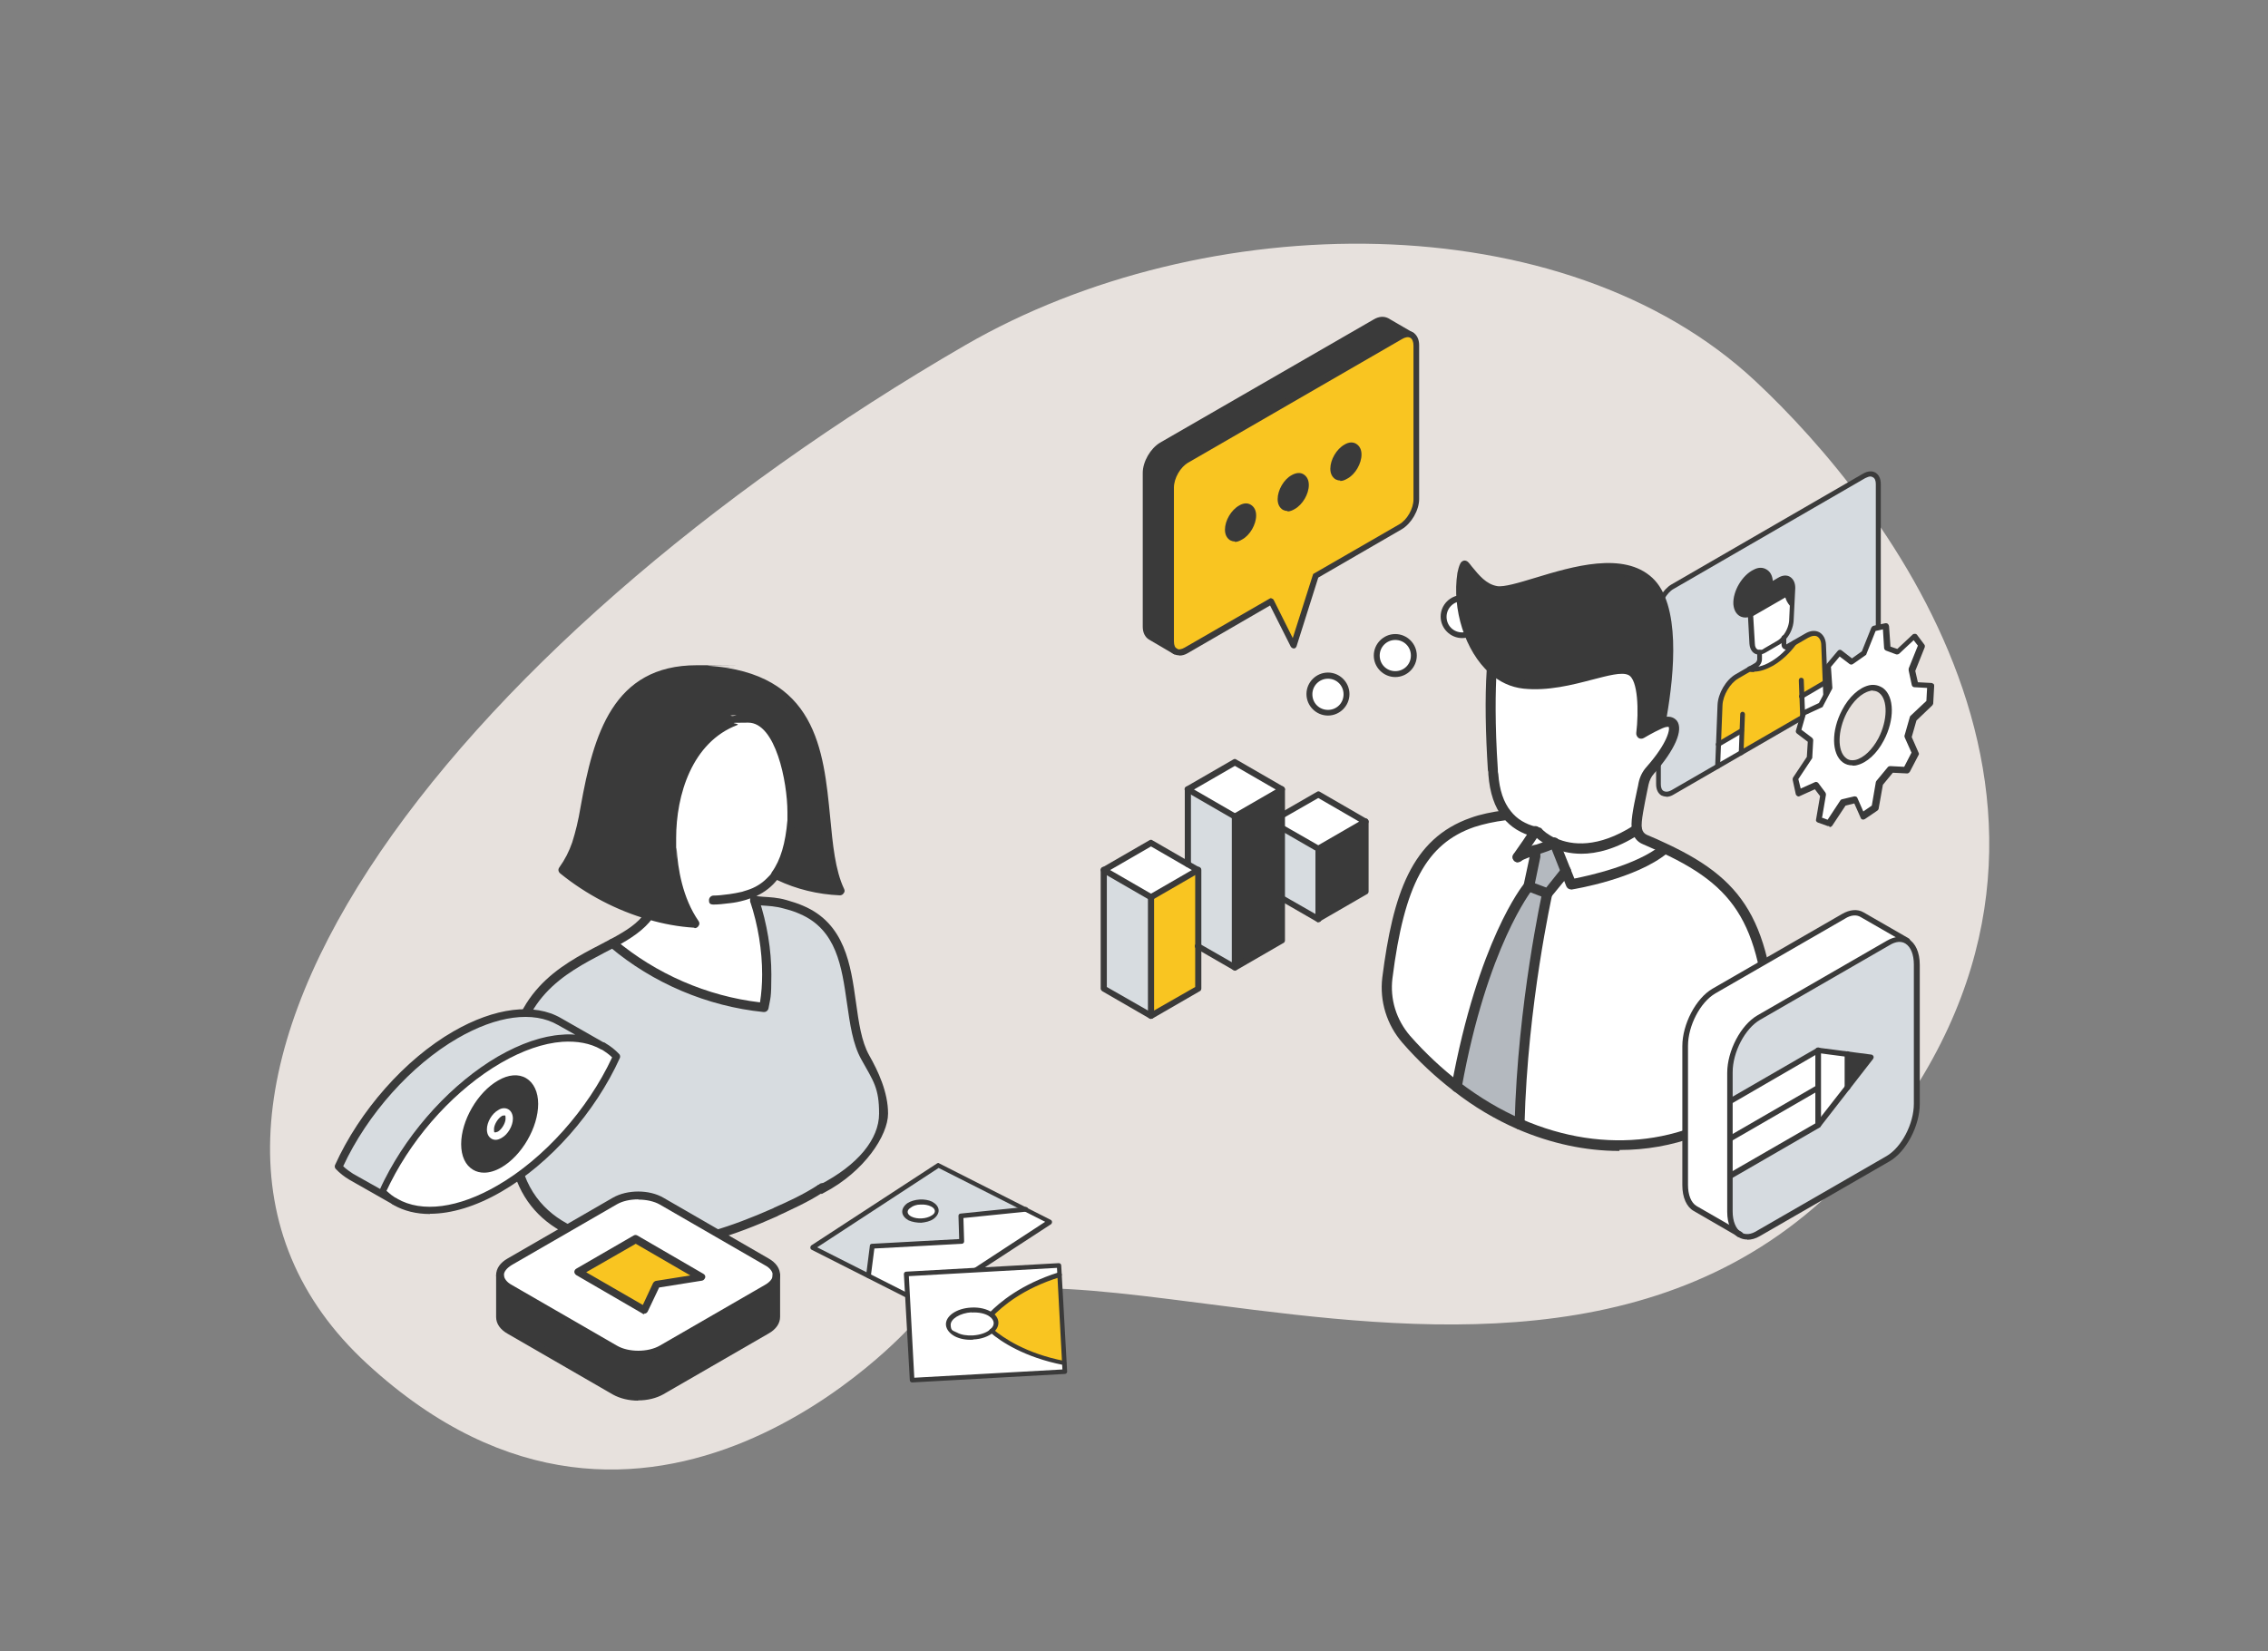 <?xml version="1.0" encoding="UTF-8"?>
<svg xmlns="http://www.w3.org/2000/svg" xmlns:xlink="http://www.w3.org/1999/xlink" version="1.1" viewBox="0 0 960 699">
  <rect x="0" y="0" width="960" height="699" fill="#808080" stroke="none"/>
  <defs>
    <style>
      .cls-1 {
        fill: none;
      }

      .cls-2 {
        fill: #d6dbe0;
      }

      .cls-3 {
        fill: #d7dce0;
      }

      .cls-4, .cls-5 {
        fill: #3b3b3b;
      }

      .cls-6 {
        fill: #e7e1dd;
      }

      .cls-7 {
        fill: #3a3a3a;
      }

      .cls-8 {
        fill: #fff;
      }

      .cls-9 {
        fill: #b4b9bf;
      }

      .cls-5 {
        display: none;
      }

      .cls-10 {
        clip-path: url(#clippath);
      }

      .cls-11 {
        fill: #f9c521;
      }
    </style>
    <clipPath id="clippath">
      <rect class="cls-1" x="591.4" y="177.9" width="254.3" height="219.7"/>
    </clipPath>
  </defs>
  <!-- Generator: Adobe Illustrator 28.6.0, SVG Export Plug-In . SVG Version: 1.2.0 Build 709)  -->
  <g>
    <g id="Ebene_1">
      <g id="Ebene_1-2" data-name="Ebene_1">
        <path class="cls-6" d="M743.1,161.4c55.1,51.5,162.4,187.3,48.7,325.2-70.3,85.2-174.1,78.6-260.8,67.9-65.9-8.1-121.9-18.7-145.5,6.9,0,0-111.3,125.1-230,16-118.8-109.1,35.9-305.5,253.1-431.3,101.1-58.5,253.1-60.8,334.5,15.3"/>
        <g>
          <path class="cls-8" d="M618.9,253.3c4.3,0,7.9,3.5,7.9,7.9s-3.5,7.9-7.9,7.9-7.9-3.5-7.9-7.9,3.5-7.9,7.9-7.9Z"/>
          <path class="cls-7" d="M618.9,270.1c-5,0-9.1-4.1-9.1-9.1s4.1-9.1,9.1-9.1,9.1,4.1,9.1,9.1-4.1,9.1-9.1,9.1ZM618.9,254.5c-3.6,0-6.6,2.9-6.6,6.6s2.9,6.6,6.6,6.6,6.6-2.9,6.6-6.6-2.9-6.6-6.6-6.6Z"/>
          <path class="cls-8" d="M590.6,269.6c4.3,0,7.9,3.5,7.9,7.9s-3.5,7.9-7.9,7.9-7.9-3.5-7.9-7.9,3.5-7.9,7.9-7.9Z"/>
          <path class="cls-7" d="M590.6,286.6c-5,0-9.1-4.1-9.1-9.1s4.1-9.1,9.1-9.1,9.1,4.1,9.1,9.1-4.1,9.1-9.1,9.1ZM590.6,270.9c-3.6,0-6.6,2.9-6.6,6.6s2.9,6.6,6.6,6.6,6.6-2.9,6.6-6.6-2.9-6.6-6.6-6.6Z"/>
          <path class="cls-8" d="M562.1,286c4.3,0,7.9,3.5,7.9,7.9s-3.5,7.9-7.9,7.9-7.9-3.5-7.9-7.9,3.5-7.9,7.9-7.9h0Z"/>
          <path class="cls-7" d="M562.1,302.9c-5,0-9.1-4.1-9.1-9.1s4.1-9.1,9.1-9.1,9.1,4.1,9.1,9.1-4.1,9.1-9.1,9.1ZM562.1,287.3c-3.6,0-6.6,2.9-6.6,6.6s2.9,6.6,6.6,6.6,6.6-2.9,6.6-6.6-2.9-6.6-6.6-6.6Z"/>
        </g>
        <g id="User_Bild">
          <polygon class="cls-8" points="772.7 289.1 772.8 297.8 763 303.6 762.6 294.8 772.7 289.1"/>
          <g class="cls-10">
            <g>
              <path class="cls-8" d="M741.7,272.5l-.7-12.4h0c.4-.2,1-.4,1.3-.7l14-8.1s.6,2.7,2.3,4.6l-.3,6.9c0,2.4-1.3,5-3,7-.8,1-1.6,1.6-2.6,2.2l-5.5,3.2c-1,.5-1.8.8-2.6.8-1.6,0-2.9-1.3-3-3.6"/>
              <path class="cls-11" d="M762.6,294.8l.3,8.9-26,15,.3-9.2-9.9,5.8.6-16.8c.2-4.5,3.4-9.9,7.2-12.1l5.4-3.1c2.5.7,5.9,0,9.5-2.1s7-5.4,9.5-8.9l5.4-3.1c3.8-2.2,7-.5,7.2,3.8l.6,16.2-9.9,5.8v-.2h-.2Z"/>
              <path class="cls-8" d="M756.8,273.8l2.7-1.6c-2.5,3.5-5.9,6.7-9.5,8.9s-7,2.8-9.5,2.1l2.7-1.6c.9-.4,1.4-1.6,1.4-2.5v-3c.8,0,1.6-.3,2.6-.8l5.5-3.2c1-.5,1.8-1.3,2.6-2.2v3c0,1,.7,1.3,1.4.9"/>
            </g>
          </g>
          <polygon class="cls-8" points="737.3 309.4 737 318.5 727 324.3 727.4 315.2 737.3 309.4"/>
          <path class="cls-2" d="M795,204.9v73.3c0,3.8-2.7,8.5-6,10.4l-16.2,9.2-1-24.9c-.2-4.3-3.4-6.1-7.2-3.8l-8.1,4.7c-.8.4-1.4,0-1.4-.9v-3c1.6-2,2.9-4.6,3-7l.7-13.9c0-3.7-2.6-5.2-5.8-3.4l-3.8,2.2v-1.7c-.3-3.8-3.1-5.4-6.5-3.8-4.6,2.1-8.5,8.6-8.1,13.7.3,3.8,2.9,5.4,6.1,4.1h0l.7,12.4c0,2.2,1.3,3.5,3,3.6v3c0,1-.7,2-1.4,2.5l-8.1,4.7c-3.8,2.2-7,7.6-7.2,12.1l-1,25.9-19.2,11.1c-3.3,1.9-6,.3-6-3.5v-73.3c0-3.8,2.7-8.5,6-10.4l81.1-46.9c3.3-1.9,6-.3,6,3.5"/>
          <path class="cls-4" d="M759,249l-.3,6.9c-1.7-1.9-2.3-4.6-2.3-4.6l-14,8.1c-.4.3-1,.5-1.3.7-3.3,1.2-6-.3-6.1-4.1-.3-5.1,3.5-11.6,8.1-13.7,3.5-1.5,6.2,0,6.5,3.8v1.7l3.8-2.2c3.2-1.8,5.8-.3,5.8,3.4"/>
          <path class="cls-4" d="M791.7,201.7c-.7,0-1.3.3-2.2.7l-81.1,46.9c-2.9,1.6-5.4,6.1-5.4,9.4v73.3c0,1.4.4,2.5,1.3,2.9s1.9.3,3.2-.4l81.1-46.9c2.9-1.6,5.4-6.1,5.4-9.4v-73.3c0-1.4-.4-2.5-1.3-2.9-.3-.2-.7-.3-1-.3M705.3,337.2c-.8,0-1.4-.2-2.1-.5-1.4-.9-2.2-2.5-2.2-4.8v-73.3c0-4.1,2.9-9.1,6.5-11.2l81.1-46.9c1.9-1.1,3.8-1.3,5.3-.4,1.4.9,2.2,2.5,2.2,4.8v73.3c0,4.1-2.9,9.1-6.5,11.2l-81.1,46.9c-1.1.7-2.2,1-3.2,1"/>
          <path class="cls-4" d="M745.3,242.7c-.6,0-1.3.2-2,.5-4.1,1.9-7.8,8-7.5,12.7,0,1.5.6,2.6,1.5,3.2.9.5,2,.6,3.3,0s.8-.3,1.2-.6l14-8.1c.3-.2.7-.2,1,0s.5.4.6.8c0,0,.2.6.5,1.4l.2-3.7c0-1.3-.4-2.3-1.2-2.8s-1.8-.3-3,.4l-3.8,2.2c-.3.2-.8.2-1.1,0-.3-.3-.5-.6-.5-1v-1.6c0-1.5-.7-2.6-1.6-3.1-.4-.3-1-.3-1.4-.3M742.1,260.8l.7,11.7c0,.8.3,2.6,1.9,2.6s1.3-.2,2-.6l5.5-3.2c.9-.5,1.6-1.2,2.3-2,1.6-1.8,2.6-4.3,2.8-6.4l.3-6.5c-1-1.2-1.6-2.4-1.9-3.5,0,0-13.4,7.7-13.7,7.9M744.7,277.1h-.2c-2.2,0-3.8-1.8-4-4.6l-.6-11.2c-1.4.3-2.8,0-3.8-.7-1.4-1-2.2-2.6-2.4-4.8-.3-5.6,3.8-12.4,8.7-14.7,1.9-1,3.8-1,5.4,0s2.4,2.6,2.6,4.8h0l2.2-1.3c1.8-1.1,3.7-1.3,5.1-.4,1.4.9,2.2,2.5,2.2,4.7l-.7,14c-.2,2.6-1.3,5.4-3.2,7.6-.9,1-1.8,1.8-2.9,2.4l-5.5,3.2c-1,.6-2,1-3,1"/>
          <path class="cls-4" d="M771.8,271.2l1.1,27.7c-.6,0-1-.4-1-1l-1-24.9c0-1.6-.7-2.9-1.6-3.5s-2.4-.4-4,.5l-8.1,4.7c-.7.4-1.4.4-2.1,0-.6-.3-1-1-1-1.8v-3c0-.6.5-1,1-1s1,.5,1,1v2.9l8-4.6c2.2-1.3,4.3-1.5,6.1-.5,1.6,1,2.6,2.8,2.7,5.2l1,24.9c0,.6-.4,1.1-1,1.1h0"/>
          <path class="cls-4" d="M727,325.4h0c-.6,0-1-.5-1-1.1l1-25.9c.2-4.8,3.5-10.6,7.7-13l8.1-4.7c.5-.3,1-1,1-1.6v-3c0-.6.5-1,1-1s1,.5,1,1v3c0,1.3-.9,2.8-1.9,3.4l-8.1,4.7c-3.5,2-6.5,7.1-6.7,11.3l-1,25.9c0,.6-.5,1-1,1"/>
          <path class="cls-4" d="M742.5,284.5c-.9,0-1.6,0-2.2-.3-.6-.2-1-.8-.8-1.3.2-.6.8-1,1.3-.8,2.3.6,5.4,0,8.7-2,3.5-2,6.7-5,9.2-8.6.3-.5,1-.6,1.4-.3.5.3.6,1,.3,1.4-2.7,3.8-6.2,7-9.9,9.2-2.9,1.6-5.6,2.5-8,2.5"/>
          <path class="cls-4" d="M737,319.7h0c-.6,0-1-.5-1-1.1l.6-16.3c0-.6.5-1,1-1s0,0,0,0c.6,0,1,.5,1,1.1l-.6,16.3c0,.6-.5,1-1,1"/>
          <path class="cls-4" d="M763,304.6c-.6,0-1-.4-1-1l-.6-15.6c0-.6.4-1.1,1-1.1s1.1.4,1.1,1l.6,15.6c0,.6-.4,1.1-1,1.1h0"/>
          <path class="cls-4" d="M727.4,316.1c-.3,0-.7-.2-1-.5-.3-.5,0-1.2.4-1.4l9.9-5.8c.5-.3,1.2,0,1.4.4s0,1.2-.4,1.4l-9.9,5.8c-.2,0-.3.2-.5.2"/>
          <path class="cls-4" d="M762.6,295.8c-.3,0-.7-.2-1-.5-.3-.5,0-1.2.4-1.4l9.9-5.8c.5-.3,1.2,0,1.4.4s0,1.2-.4,1.4l-9.9,5.8c-.2,0-.3.2-.5.2"/>
          <path class="cls-5" d="M718.2,256.6v11.9c0,2.9-1.7,6.2-3.8,7.4l-57.2,33c-1,.6-1.8.6-2.5.2l-7.8-4.5c-.9-.5-1.3-1.6-1.3-3.1v-11.8l7.8,4.5c.4-.3.8-.5,1.2-.8,4.8-2.8,9-2.3,11.5.6l40.8-23.6c2.4-5.8,6.7-11.2,11.5-13.9"/>
        </g>
        <g id="_3d_Mann">
          <path class="cls-8" d="M642.4,363c.3-.3,3.8-5.4,7.3-10.9-4.5-1.1-8.7-3.4-11.9-7.3l-.9.5c-5.1.6-9.7,1.6-13.9,3.1-22.8,8-31.4,28.9-36,65.8-1.2,9.3,1.6,18.8,8,25.9,6.7,7.7,13.9,14.3,21.4,20.1,11.2-61.3,30.4-84.9,30.4-84.9l2.8-12.8v-2.4c-3,1-6,1.9-7.2,3h0Z"/>
          <path class="cls-7" d="M619.3,242.6c-2.2,14.1,2.7,31.5,12.8,40.5,3.8,3.4,8.1,5.5,13.2,6.1,18.8,2,37.6-9,45-5.7s4.6,26.9,4.6,26.9c0,0,3.8-2.3,8-4.2,3.1-15.9,7.6-48.8-4.8-60.2-16.6-15.3-54.5,6-64.5,4.1-6.1-1.1-9.5-6.2-13.4-10.8-.5,1.1-.9,2.2-1,3.4h0Z"/>
          <path class="cls-9" d="M616.6,460.1c8.6,6.6,17.5,11.8,26.7,15.9,1.3-51.9,11.7-97.7,11.7-97.7l-8-3.1s-19.2,23.6-30.4,84.9h0Z"/>
          <path class="cls-8" d="M632,283c-.5,9.1-.8,23.2.5,42.2,0,.7,0,1.3.2,2,.6,7.6,2.7,13.1,5.7,16.8,3.2,4,7.4,6.3,11.9,7.3.4,0,1,.3,1.4.3,0,.2,2.2,2.5,6.5,4.3h.3c6.8,3,18.8,4.7,34.7-5.5-1-3,1.3-12.8,2.7-19.4.4-2.1,1.4-4,2.9-5.6,13-14.4,12.4-23.6,4.1-19.8-4.1,1.9-8,4.2-8,4.2,0,0,2.9-23.6-4.6-26.9-7.4-3.3-26.3,7.7-45,5.7-5-.5-9.4-2.8-13.2-6.1h0l-.2.4Z"/>
          <path class="cls-8" d="M649.8,352.1c-3.5,5.4-7.2,10.5-7.3,10.9,1.3-1.1,4.1-2,7.2-3,3.2-1,6.5-2,8.1-3.2-4.2-1.9-6.4-4.1-6.5-4.3-.5,0-1-.2-1.4-.3h0Z"/>
          <path class="cls-9" d="M649.7,362.4l-2.8,12.8,8,3.1,7.8-9.5-4.8-11.8h-.3c-1.6,1.2-4.9,2.2-8.1,3.2v2.4h.2Z"/>
          <path class="cls-8" d="M655,378.4s-10.5,45.7-11.7,97.7c35.2,15.3,73.2,11.5,101.5-13.1,4-3.5,6.2-8.6,6.1-14-2.4-55.8-11.7-73.6-46.4-89.7h0c-13.1,10.8-39.3,15-39.3,15l-2.2-5.5-7.8,9.5h-.2Z"/>
          <path class="cls-8" d="M658.5,356.4l6.9,17.4s26.2-4.1,39.3-14.9h0c-2.6-1.3-5.4-2.5-8.2-3.7-2-.9-3-2.3-3.4-4.2-16,10.3-27.8,8.6-34.7,5.5h0Z"/>
          <path class="cls-7" d="M685.3,487.2c-14.1,0-28.7-3.1-42.9-9.2-9.4-4.1-18.6-9.5-27.1-16.2-7.7-5.9-15-12.7-21.7-20.4-6.6-7.6-9.7-17.6-8.5-27.6,4.5-35.2,12.3-58.8,37.4-67.6,4.1-1.5,9-2.5,14.3-3.2,1.2-.2,2.2.7,2.4,1.8.2,1.2-.7,2.2-1.8,2.4-4.9.6-9.4,1.6-13.4,2.9-20.2,7-29.6,24.4-34.6,64-1.1,8.8,1.6,17.5,7.4,24.3,6.5,7.4,13.7,14.1,21.1,19.8,8.4,6.4,17.1,11.6,26.3,15.6,35.3,15.4,72.4,10.6,99.2-12.7,3.5-3.1,5.4-7.5,5.3-12.2-2.3-54.9-11.2-72.1-45.1-87.9-2.6-1.2-5.4-2.4-8.1-3.6-2.5-1-4.1-3-4.6-5.8-.9-2.9.3-9.1,2.1-17.4.3-1,.4-2,.6-2.9.5-2.4,1.6-4.7,3.3-6.6,9.3-10.5,10-16.3,9.4-17,0,0-1-.2-2.7.6h0c-4,1.8-7.8,4.1-7.8,4.1-.7.4-1.6.4-2.2,0s-1.1-1.3-1-2.1c1.1-9.1.8-22.8-3.4-24.6-2.8-1.3-8.6.3-15.2,2-8.4,2.2-18.8,4.9-29.2,3.8-5.3-.6-10.1-2.8-14.3-6.6-10.3-9.2-16-27-13.6-42.4.3-1.3.6-2.7,1.2-3.9.3-.7,1-1.2,1.6-1.3s1.4.2,1.9.8c.4.5,1,1.1,1.3,1.6,3.2,3.9,6.2,7.6,10.8,8.4,2.8.5,9.2-1.4,16.1-3.5,15.8-4.8,37.4-11.3,49.6,0,12.1,11.2,9.3,40.3,6.1,58.8,2.4-.2,3.7,1,4.3,1.7,2.9,3.9-.9,12.4-9.7,22.4-1.2,1.3-1.9,2.9-2.3,4.6-.2,1-.4,1.9-.6,2.9-1,5-2.8,13.4-2.2,15.4v.3c.3,1.4,1,2.2,2.1,2.7,2.9,1.2,5.6,2.4,8.3,3.7,35.4,16.5,45.2,35.3,47.6,91.5.3,6.1-2.2,11.7-6.7,15.6-17.2,15-38.5,22.6-60.8,22.6v.4h0ZM686.2,281.2c1.6,0,3.1.3,4.3.9,6.7,3,6.7,17.3,6.3,25,1.1-.6,2.3-1.3,3.6-1.8,2.8-14.4,7.2-46.6-4.3-57.2-10.3-9.4-30.6-3.4-45.4,1.1-8,2.4-14.2,4.2-18,3.6-5.4-1-8.9-4.5-12-8.4-1.9,13.9,3.2,29.6,12.3,37.7,3.6,3.2,7.6,5.1,11.9,5.5,9.7,1,19.6-1.6,27.7-3.7,5.4-1.4,9.9-2.6,13.7-2.6h0Z"/>
          <path class="cls-7" d="M669.4,361.4c-4.9,0-9-1.1-12.2-2.5,0,0-.3,0-.3-.2-2.7-1.2-5.4-2.9-6.7-4.3-.3,0-.6,0-.9-.2-5.4-1.3-9.9-4.1-13.1-8.1-3.6-4.4-5.6-10.5-6.2-18.2,0-.7,0-1.3-.2-1.8-1-15.7-1.3-30.4-.5-42.6,0-1.2,1.1-2.1,2.2-2,1.2,0,2.1,1.1,2,2.2-.5,8.4-.8,22.5.5,42,0,.8,0,1.3.2,2,.5,6.7,2.2,11.9,5.3,15.7,2.6,3.3,6.2,5.5,10.8,6.6.4,0,1,.2,1.3.3.5,0,1,.4,1.3.9.3.3,2.1,2.1,5.6,3.7h.3c6.5,2.9,17.5,4.2,32.6-5.4.3-.3.8-.3,1.2-.3,1.2,0,2.2,1,2.2,2.2s-.4,1.5-1.2,1.9c-9.5,6.1-17.7,8.1-24.3,8.1h0ZM653.2,351.7h0ZM653.2,351.7h0ZM653.2,351.7h0Z"/>
          <path class="cls-7" d="M642.4,365c-.6,0-1.1-.2-1.5-.6-.8-.8-.9-2-.2-2.9l.2-.3c2.7-3.8,5.1-7.3,7.1-10.5.7-1,2-1.3,3-.7,1,.7,1.3,2,.7,3-2.1,3.2-4.5,6.7-7.2,10.6l-.2.3-.3.3c-.4.4-1,.7-1.5.7h-.2.2Z"/>
          <path class="cls-7" d="M642.4,365c-.6,0-1.2-.3-1.6-.8-.8-1-.7-2.2.3-3,1.6-1.3,4.3-2.2,8-3.4h.4c2.8-1,5.9-1.9,7.1-2.9,1-.7,2.3-.5,3,.5s.5,2.3-.5,3c-1.8,1.3-5,2.3-8.4,3.4h-.4c-2.2.9-5.4,1.8-6.4,2.7-.4.3-1,.5-1.4.5h0Z"/>
          <path class="cls-7" d="M665,376.5c-.9,0-1.6-.5-2-1.3l-6.9-17.4c-.4-1.1,0-2.3,1.2-2.8,1.1-.4,2.3,0,2.8,1.2l6.3,15.7c6-1.2,26-5.5,36.7-14.1,1-.8,2.2-.6,3,.3.8,1,.6,2.2-.3,3-13.4,11-39.2,15.2-40.3,15.4h-.3v.2Z"/>
          <path class="cls-7" d="M655,380.4c-.3,0-.5,0-.8-.2l-8-3.1c-1-.4-1.6-1.4-1.3-2.4l2.7-12.6v-2.2c0-1.2,1-2.2,2.2-2.2s2.2,1,2.2,2.2v2.9l-2.3,11.1,4.8,1.8,6.7-8.4c.8-1,2.1-1.1,3-.3s1.1,2.1.3,3l-7.8,9.5c-.4.5-1,.8-1.6.8v.3h0v-.2Z"/>
          <path class="cls-7" d="M616.6,462.3c-1.2,0-2.2-1-2.2-2.2s0-.3,0-.4c11.2-61.1,30-84.9,30.9-85.8.8-1,2.1-1.1,3-.3s1.1,2.1.3,3c-.2.3-19.1,24-29.9,83.8-.2,1-1.1,1.8-2.1,1.8h0Z"/>
          <path class="cls-7" d="M643.2,478.1h0c-1.2,0-2.1-1-2.1-2.2,1.3-51.6,11.7-97.7,11.7-98.2.3-1.2,1.4-1.8,2.6-1.6,1.2.3,1.9,1.4,1.6,2.6,0,.4-10.4,46.2-11.7,97.2,0,1.2-1,2.1-2.2,2.1h0Z"/>
        </g>
        <g id="_3d_Frau">
          <path class="cls-3" d="M347.8,502.9h0c-.2,0-.3.2-.4.3-6.5,4.3-13.5,7.3-19.2,9.9-15.3,6.7-31.7,12.7-48,13.9-1.9.2-3.9.3-6,.3-31.4,0-55.6-13-57-45.2-.4-9.3-1-18.2-.9-26.4.9-37.1,25.1-46.8,43-56.4v.2c17.8,15,40.1,24.6,64,27.1.8-4.6,1.2-9.2,1.2-14,0-10.7-1.9-21.5-5.3-31.6,3.5.4,7.8.2,12.9,1.6,2.3.7,4.6,1.4,6.8,2.3,26,11,17.3,44.8,27.1,62.5,4.2,7.7,7.8,15.8,7.8,23.9,0,13-11.6,23.9-26.2,31.8h-.2v-.2h.2Z"/>
          <path class="cls-7" d="M299.2,282.6c62.5,4.1,42.7,64.8,55.9,93.5-9.6-.4-18.8-2.7-27.2-7,4.5-6.2,6.4-14.6,6.9-23.1,0-1.2.2-2.3.2-3.5,0-12-4.8-39.8-18.5-39.8s-3.4.4-5.3,1.1c-19.4,7.5-27.1,29.6-27.1,49.7s0,2.9.2,4.3c.7,11.2,3.5,22.8,9.8,31.9-6.5-.4-12.9-1.6-19.2-3.4-13.4-3.8-25.9-10.5-36.6-19.2,2.4-3.4,4.3-7,5.7-11.1,1.6-5.1,2.8-10.3,3.7-15.6,5.4-29.9,12.9-58.1,47.2-58.1s3,0,4.5.2h-.2Z"/>
          <path class="cls-8" d="M314.1,378.2c1.6,1,3.4,1.3,5.3,1.6h0c3.4,10.1,5.3,20.9,5.3,31.6s-.3,9.3-1.2,14c-23.9-2.4-46.3-12.2-64-27.1v-.2c6.4-3.5,11.8-6.9,15.2-11.7h0c6.3,1.7,12.7,2.9,19.2,3.4-6.4-9-9.1-20.7-9.8-31.9,0-1.4-.2-2.9-.2-4.3,0-20,7.7-42.2,27.1-49.7,1.9-.8,3.8-1.1,5.3-1.1,13.7,0,18.5,27.8,18.5,39.8s0,2.3-.2,3.5c-.6,8.5-2.4,16.8-6.9,23.1-.8,1.1-1.6,2-2.5,2.9-2.3,2.3-5.4,4.1-8.9,5.4-.9.3-1.6.5-2.3.7h0Z"/>
          <path class="cls-7" d="M293.8,392.7h0c-6.5-.4-13.1-1.6-19.5-3.5-13.2-3.8-26.1-10.5-37.2-19.5-.8-.7-1-1.7-.3-2.6,2.3-3.2,4.1-6.7,5.4-10.5,1.4-4.4,2.6-9.2,3.6-15.3,5.4-30.2,13.6-59.7,49.1-59.7s3,0,4.7.2c45.9,3.1,49,35.5,51.8,64.2,1.1,11.5,2.1,22.3,5.9,30.3.3.6.3,1.3-.2,1.8-.3.6-1,.9-1.6.9-9.4-.4-18.4-2.6-26.6-6.5-.6.7-1.1,1.3-1.7,1.9-2.7,2.7-6,4.7-9.6,5.9-.6.2-1.2.4-1.8.6l-.7.2c-2.1.6-4.1,1-6,1.2-3.1.4-5.3.6-7.1.6s-1.9-.9-1.9-1.9.9-1.9,1.9-1.9c1.6,0,3.8-.2,6.7-.6,1.7-.2,3.5-.6,5.4-1l.6-.2c.5-.2,1.1-.3,1.6-.5,3.2-1,6-2.7,8.2-4.9,2.2-2.2,1.6-1.6,2.2-2.7h0c3.7-5.1,5.8-12.3,6.6-22v-3.4c0-12.8-5-37.9-16.6-37.9s-2.9.3-4.6,1c-19.2,7.3-25.9,29.6-25.9,47.9s0,2.8.2,4.2c.5,8.7,2.5,21.1,9.3,30.9.4.6.5,1.4,0,2-.3.6-1,1-1.6,1h0ZM240.7,367.9c10.4,8.2,22.2,14.3,34.5,17.7,4.9,1.4,9.9,2.4,15,2.9-5.7-9.9-7.5-21.3-8-29.5,0-1.6-.2-3.1-.2-4.5,0-19.5,7.4-43.4,28.4-51.4,2.2-.9,4.1-1.3,6.1-1.3,15.3,0,20.4,28.7,20.4,41.8s0,2.2-.2,3.6c-.8,9.4-2.8,16.7-6.1,22.1,6.7,3.1,14,5,21.6,5.7-3-8.2-4-18.2-5-28.8-2.7-28.5-5.5-57.9-48.1-60.8-1.5,0-3-.2-4.4-.2-32.6,0-40,26.8-45.3,56.6-1.1,6.2-2.2,11.2-3.8,15.8-1.2,3.6-2.8,6.9-4.8,10.1h0v.3Z"/>
          <path class="cls-7" d="M274.1,529.2c-36.7,0-57.6-16.7-58.9-47.1,0-2-.2-4-.3-6-.3-7.2-.7-14.1-.5-20.6.9-35.3,22.4-46.7,39.8-55.7,1.4-.8,2.9-1.5,4.2-2.2,6.7-3.6,11.7-6.8,14.6-11.2.6-.9,1.7-1.1,2.7-.4.9.6,1.1,1.7.5,2.7-3.5,4.8-8.9,8.5-16,12.3-1.4.8-2.9,1.5-4.2,2.2-17.3,9.1-37,19.4-37.7,52.5-.2,6.4.2,13.1.5,20.2,0,1.9.2,3.9.3,6,1.6,37.8,35.3,43.5,55.1,43.5s4,0,5.9-.3c13.6-1,28.6-5.4,47.3-13.7l.3-.2c5.5-2.4,12.3-5.5,18.6-9.6,0,0,.2,0,.3-.2h.2c0-.2.2-.2.2-.3,1-.5,2.1-.3,2.6.7s.3,2.1-.7,2.6h-.2c0,.2-.3.3-.3.3-6.4,4.2-13.5,7.3-19,9.9l-.3.2c-19.2,8.6-34.6,13.1-48.7,14.1-1.9.2-4,.3-6.1.3h-.4Z"/>
          <path class="cls-7" d="M347.4,505c-.7,0-1.4-.3-1.7-1-.5-1-.2-2.1.9-2.5h.4c16.1-8.3,25.1-19.3,25.1-30.1s-2.3-13.6-7.5-22.9c-3.7-6.6-4.8-15-6.1-23.9-2.2-15.3-4.3-31.1-20.1-37.8-2.2-1-4.3-1.6-6.6-2.2-3.5-1-6.5-1.1-9.2-1.3-1.2,0-2.2-.2-3.4-.3-1,0-1.7-1.1-1.6-2.1s1.1-1.7,2.1-1.6,2,.2,3.2.3c2.9.2,6.2.3,10,1.4,2.3.7,4.8,1.4,7,2.4,17.8,7.5,20.2,25.1,22.4,40.8,1.2,8.6,2.3,16.6,5.6,22.5,3.8,6.7,8,15.6,8,24.7s-9.9,24.5-27.1,33.5c-.2,0-.3.2-.5.3-.3.2-.6.2-.9.2l.2-.2v-.2h0Z"/>
          <path class="cls-7" d="M323.4,428.4h-.2c-23.8-2.4-46.9-12.2-65.1-27.6-.9-.7-1-1.8-.3-2.7s1.8-1,2.7-.3c17.1,14.4,38.8,23.9,61.2,26.5.6-3.8.9-7.8.9-11.8,0-10.1-1.7-20.8-5.1-31v-.6c0-1.1.9-1.9,1.9-1.9s1.6.6,1.8,1.5c3.5,10.5,5.3,21.6,5.3,32s-.4,9.7-1.2,14.3c-.2,1-1,1.6-1.8,1.6h-.2Z"/>
        </g>
        <g id="Sprechblase_Eckig">
          <path class="cls-11" d="M599.3,146.4v65.1c0,4.2-3,9.5-6.7,11.7l-35.9,20.7-9.3,29.6-9.3-18.8-35.9,20.7c-1.8,1.1-3.5,1.2-4.8.5h0c-1.2-.8-1.9-2.2-1.9-4.3v-65.1c0-4.2,3-9.5,6.7-11.7l90.5-52.3c1.8-1.1,3.6-1.2,4.8-.5s2,2.2,2,4.3h0ZM569.6,201.4c2.9-1.6,5.3-5.8,5.3-9.1s-2.3-4.8-5.3-3.1-5.3,5.8-5.3,9.1,2.3,4.7,5.3,3h0ZM547.4,214.3c2.9-1.6,5.3-5.8,5.3-9.1s-2.3-4.7-5.3-3-5.3,5.8-5.3,9.1,2.3,4.8,5.3,3.1h0ZM525,227.2c2.9-1.6,5.3-5.8,5.3-9.1s-2.3-4.8-5.3-3c-2.9,1.6-5.3,5.8-5.3,9.1s2.3,4.8,5.3,3Z"/>
          <path class="cls-7" d="M586.9,135.9l10.5,6.1c-1.3-.7-2.9-.6-4.8.5l-90.5,52.3c-3.7,2.2-6.7,7.3-6.7,11.7v65.1c0,2.1.8,3.6,1.9,4.3l-10.4-6c-1.3-.7-2-2.2-2-4.3v-65.1c0-4.2,3-9.5,6.7-11.7l90.5-52.2c1.8-1.1,3.5-1.2,4.8-.5,0,0,0-.2,0-.2Z"/>
          <path class="cls-7" d="M574.9,192.4c0,3.4-2.3,7.4-5.3,9.1s-5.3.3-5.3-3,2.3-7.4,5.3-9.1,5.3-.3,5.3,3.1h0Z"/>
          <path class="cls-7" d="M552.7,205.2c0,3.4-2.3,7.4-5.3,9.1s-5.3.3-5.3-3.1,2.3-7.4,5.3-9.1,5.3-.3,5.3,3h0Z"/>
          <path class="cls-7" d="M530.3,218.1c0,3.4-2.3,7.4-5.3,9.1s-5.3.3-5.3-3,2.3-7.4,5.3-9.1,5.3-.3,5.3,3Z"/>
          <path class="cls-7" d="M499.1,277.4c-.9,0-1.6-.2-2.4-.6h0c-1.6-1-2.5-2.9-2.5-5.4v-65.1c0-4.8,3.3-10.4,7.3-12.8l90.5-52.3c2.2-1.3,4.3-1.4,6.1-.5,1.6,1,2.6,2.9,2.6,5.4v65.1c0,4.8-3.3,10.4-7.3,12.8l-35.4,20.5-9.2,29.1c-.2.5-.6.9-1.1.9s-1-.3-1.3-.7l-8.8-17.5-34.7,20.1c-1.3.8-2.5,1.1-3.6,1.1h-.2ZM498,274.6h0c.9.5,2.1.3,3.5-.5l35.9-20.7c.3-.2.7-.3,1,0,.3,0,.6.3.8.7l8,16,8.5-26.7c0-.3.3-.6.6-.7l35.9-20.7c3.4-1.9,6.1-6.7,6.1-10.6v-65.1c0-1.6-.5-2.8-1.3-3.3s-2.2-.3-3.5.5l-90.5,52.3c-3.4,1.9-6.1,6.7-6.1,10.6v65.1c0,1.6.5,2.8,1.3,3.3h0v-.2Z"/>
          <path class="cls-7" d="M522.7,229.2c-.8,0-1.4-.2-2-.5-1.4-.9-2.2-2.4-2.2-4.5,0-3.8,2.6-8.3,6-10.2,1.8-1.1,3.6-1.2,5-.3s2.2,2.4,2.2,4.5c0,3.8-2.6,8.4-6,10.2-1,.6-2,1-3,1h0v-.2ZM527.4,215.6c-.5,0-1.1.2-1.7.6-2.5,1.4-4.7,5.2-4.7,8s.3,2,1,2.3c.6.3,1.5.2,2.5-.3,2.5-1.4,4.7-5.1,4.7-8s-.3-2-1-2.3c-.3,0-.5-.2-.8-.2h0Z"/>
          <path class="cls-7" d="M545,216.3c-.8,0-1.4-.2-2-.5-1.4-.9-2.2-2.4-2.2-4.5,0-3.8,2.6-8.4,6-10.2,1.8-1,3.6-1.2,5-.3s2.2,2.4,2.2,4.5c0,3.8-2.6,8.3-6,10.2-1,.6-2.1,1-3,1h0v-.2ZM549.8,202.7c-.5,0-1.1.2-1.7.6-2.5,1.4-4.7,5.1-4.7,8s.3,2,1,2.3c.6.3,1.5.2,2.5-.3,2.5-1.4,4.7-5.2,4.7-8s-.3-2-1-2.3c-.3,0-.5-.2-.8-.2h0Z"/>
          <path class="cls-7" d="M567.3,203.4c-.8,0-1.4-.2-2-.5-1.4-.9-2.2-2.4-2.2-4.5,0-3.8,2.6-8.3,6-10.2,1.8-1.1,3.6-1.2,5-.3s2.2,2.4,2.2,4.5c0,3.8-2.6,8.4-6,10.2-1,.6-2,1-3,1h0v-.2ZM572,189.8c-.5,0-1.1.2-1.7.6-2.5,1.4-4.7,5.2-4.7,8s.3,2,1,2.3c.6.3,1.5.2,2.5-.3,2.5-1.4,4.7-5.1,4.7-8s-.3-2-1-2.3c-.3,0-.5-.2-.8-.2h0Z"/>
          <path class="cls-7" d="M497.4,277c-.3,0-.4,0-.7-.2l-10.4-6.1c-1.6-1-2.6-2.9-2.6-5.4v-65.1c0-4.8,3.3-10.4,7.3-12.8l90.5-52.2c2.2-1.3,4.3-1.4,6.1-.5l10.5,6.1c.6.3.9,1.1.4,1.6-.3.6-1.1.9-1.6.4l-10.5-6.1c-.9-.5-2.1-.3-3.5.5l-90.5,52.2c-3.4,1.9-6.1,6.7-6.1,10.6v65.1c0,1.6.5,2.8,1.3,3.3l10.5,6.1c.6.3.8,1.2.4,1.7-.3.4-.7.6-1.1.6h0v.2Z"/>
        </g>
        <g id="_3d_Stift">
          <path class="cls-2" d="M811.4,408.3v58.9c0,9-5.4,19.4-12.2,23.3l-54.8,31.6c-3,1.7-5.9,1.8-8,.7h-.2c-2.5-1.6-4-5-4-9.9v-15l37.2-21.5,22.3-28.7-22.3-2.9-37.2,21.5v-12.3c0-9,5.4-19.4,12.2-23.3l54.8-31.6c3-1.7,5.9-1.8,8-.7,2.6,1.5,4.1,4.9,4.1,9.9h0Z"/>
          <path class="cls-8" d="M807.2,398.4h0c-2.2-1.3-4.9-1.1-8,.7l-54.8,31.6c-6.7,3.8-12.2,14.3-12.2,23.3v58.9c0,4.8,1.6,8.2,4,9.7l-18.9-10.9c-2.6-1.5-4.1-4.9-4.1-9.9v-58.9c0-9,5.4-19.4,12.2-23.3l54.8-31.6c3-1.7,5.9-1.8,8-.7l19.1,11h0Z"/>
          <polygon class="cls-7" points="791.8 447.6 782 460.4 782 446.3 791.8 447.6"/>
          <polygon class="cls-8" points="782 446.3 782 460.4 769.6 476.3 769.6 444.7 782 446.3"/>
          <polygon class="cls-8" points="769.6 460.5 769.6 476.3 732.3 497.7 732.3 482 769.6 460.5"/>
          <polygon class="cls-8" points="769.6 444.7 769.6 460.5 732.3 482 732.3 466.3 769.6 444.7"/>
          <path class="cls-7" d="M732.3,498.9c-.4,0-.8-.2-1-.6-.3-.6-.2-1.3.4-1.6l37.1-21.4,21-26.9-20-2.6-36.9,21.4c-.6.3-1.3.2-1.6-.4s-.2-1.3.4-1.6l37.2-21.5c.3-.2.5-.2.8-.2l22.3,2.9c.4,0,.8.3,1,.7.2.4,0,.9-.2,1.2l-22.3,28.7s-.2.3-.3.3l-37.2,21.5c-.2,0-.4.2-.6.2v.2h0Z"/>
          <path class="cls-7" d="M769.6,477.4c-.7,0-1.2-.5-1.2-1.2v-31.6c0-.7.5-1.2,1.2-1.2s1.2.5,1.2,1.2v31.6c0,.7-.5,1.2-1.2,1.2Z"/>
          <path class="cls-7" d="M782,461.5c-.7,0-1.2-.5-1.2-1.2v-14.1c0-.7.5-1.2,1.2-1.2s1.2.5,1.2,1.2v14.1c0,.7-.5,1.2-1.2,1.2Z"/>
          <path class="cls-7" d="M732.3,483.2c-.4,0-.8-.2-1-.6-.3-.6-.2-1.3.4-1.6l37.2-21.5c.6-.3,1.3-.2,1.6.4s.2,1.3-.4,1.6l-37.2,21.5c-.2,0-.4.2-.6.2h0Z"/>
          <path class="cls-7" d="M739.6,524.7c-1.3,0-2.6-.3-3.7-1h-.2c-2.9-1.8-4.6-5.7-4.6-10.7v-58.9c0-9.2,5.7-20.2,12.8-24.3l54.8-31.6c3.3-1.9,6.5-2.2,9.1-.7,3,1.7,4.8,5.7,4.8,10.9v58.9c0,9.2-5.7,20.2-12.8,24.3l-54.8,31.6c-1.8,1.1-3.7,1.6-5.4,1.6v-.2h0ZM737,521.7h0c1.8,1.1,4.2.9,6.7-.7l54.8-31.6c6.4-3.7,11.6-13.7,11.6-22.2v-58.9c0-4.2-1.3-7.5-3.6-8.9-1.8-1.1-4.1-.9-6.7.7l-54.8,31.6c-6.4,3.7-11.6,13.7-11.6,22.2v58.9c0,4.1,1.3,7.3,3.5,8.8h0v.2h0Z"/>
          <path class="cls-7" d="M736.5,523.8c-.2,0-.4,0-.6-.2l-19-11c-3-1.7-4.8-5.7-4.8-10.9v-58.9c0-9.2,5.7-20.2,12.8-24.3l54.8-31.6c3.3-1.9,6.5-2.2,9.1-.7l19.1,11c.6.3.8,1,.4,1.6-.3.6-1,.8-1.6.4l-19.1-11c-1.8-1.1-4.2-.9-6.7.7l-54.8,31.6c-6.4,3.7-11.6,13.7-11.6,22.2v58.9c0,4.2,1.3,7.5,3.6,8.9l19.1,11c.6.3.8,1,.4,1.6-.3.3-.6.6-1,.6h0Z"/>
        </g>
        <g id="_3d_Speichern">
          <path class="cls-8" d="M280,508.4l44.5,25.7c2.8,1.6,4.1,3.6,4.1,5.7v.2c0,2-1.4,4-4.1,5.6l-44.5,25.7c-5.4,3.2-14.3,3.2-19.7,0l-44.5-25.7c-2.8-1.6-4.1-3.7-4.1-5.7s1.3-4.1,4.1-5.7l44.5-25.7c5.4-3.2,14.3-3.2,19.7,0h0ZM296.9,540.7l-27.9-16.2-24.2,14,27.9,16.2,5.1-10.9,19.1-3.1h0Z"/>
          <path class="cls-7" d="M328.5,540v17.5c0,2.1-1.3,4.1-4.1,5.7l-44.5,25.7c-5.4,3.2-14.3,3.2-19.7,0l-44.5-25.7c-2.8-1.6-4.1-3.7-4.1-5.7v-17.7c0,2.1,1.3,4.1,4.1,5.7l44.5,25.7c5.4,3.2,14.3,3.2,19.7,0l44.5-25.7c2.7-1.5,4-3.5,4.1-5.6h0Z"/>
          <polygon class="cls-11" points="269 524.7 296.9 540.7 277.9 543.8 272.8 554.7 244.9 538.6 269 524.7"/>
          <path class="cls-7" d="M272.8,556.3c-.3,0-.6,0-.9-.3l-27.9-16.2c-.5-.3-.9-.9-.9-1.4s.3-1.1.9-1.4l24.2-14c.5-.3,1.1-.3,1.6,0l27.9,16.2c.6.3,1,1,.8,1.6s-.7,1.2-1.3,1.3l-18.2,2.9-4.8,10.1c-.2.4-.6.8-1,.9h-.5v.2h0ZM248.2,538.6l23.9,13.8,4.3-9.2c.3-.5.7-.9,1.3-1l14.5-2.3-23.1-13.4-20.9,12h0Z"/>
          <path class="cls-7" d="M270.1,575.2c-3.8,0-7.7-.9-10.7-2.6l-44.5-25.7c-3.2-1.8-4.9-4.3-4.9-7.1s1.7-5.3,4.9-7.1l44.5-25.7c6.1-3.5,15.4-3.5,21.4,0l44.5,25.7c3.2,1.8,4.9,4.3,4.9,7.1h0c0,2.8-1.8,5.3-4.9,7l-44.5,25.7c-3,1.7-6.8,2.6-10.7,2.6h0ZM270.1,507.7c-3.3,0-6.6.7-9,2.1l-44.5,25.7c-2.1,1.3-3.3,2.8-3.3,4.2s1.2,3.1,3.3,4.2l44.5,25.7c4.9,2.9,13.2,2.9,18.2,0l44.5-25.7c2.1-1.2,3.3-2.7,3.3-4.1h0c0-1.5-1.2-3.1-3.3-4.2l-44.5-25.7c-2.4-1.4-5.8-2.1-9-2.1h0Z"/>
          <path class="cls-7" d="M270.1,592.9c-3.8,0-7.7-.9-10.7-2.6l-44.5-25.7c-3.2-1.8-4.9-4.3-4.9-7.1v-17.7c0-1,.8-1.6,1.6-1.6s1.6.8,1.6,1.6v17.7c0,1.5,1.2,3.1,3.3,4.2l44.5,25.7c4.9,2.9,13.2,2.9,18.2,0l44.5-25.7c2.1-1.3,3.3-2.8,3.3-4.2v-17.7c0-1,.8-1.6,1.6-1.6s1.6.8,1.6,1.6v17.6c0,2.8-1.7,5.3-4.9,7.1l-44.5,25.7c-3,1.7-6.8,2.6-10.7,2.6h0Z"/>
        </g>
        <g id="_2d_Rad">
          <path class="cls-8" d="M817.2,290.1l-.4,7.3-7,6.5-2.2,7.7,3.1,7-3.7,7.1-6.6-.3-4.8,5.8-1.8,10.5-5.3,3.6-3.1-7-5.1,1.2-6,9-4.2-1.5,1.9-10.5-3-4-7.3,3.4-1.3-6,6-9,.4-7.3-5.1-3.8,2.2-7.6,7.3-3.4,3.8-7.2-.7-9.2,4.8-5.7,5.1,3.9,5.3-3.7,4.1-10.4,5.1-1.1.7,9.2,4.3,1.6,7-6.5,3,4-4.1,10.4,1.3,6.1,6.6.3-.2-.2h0v-.2ZM796.2,312.8c4.2-8.2,4.2-17.4,0-20.7-4.2-3.3-11.2.8-15.5,9-4.2,8.2-4.2,17.4,0,20.7,4.2,3.3,11.2-.8,15.5-9Z"/>
          <path class="cls-7" d="M774.1,349.7h-.4l-4.2-1.5c-.6-.2-1-.8-.8-1.3l1.7-9.9-2.2-2.9-6.4,2.9c-.3.2-.7.2-1,0s-.6-.4-.7-.9l-1.3-6c0-.3,0-.7.2-1l5.8-8.7.4-6.4-4.6-3.5c-.4-.3-.6-.9-.4-1.3l2.2-7.6c0-.3.3-.6.7-.8l6.8-3.2,3.5-6.5-.6-9c0-.3,0-.6.3-.9l4.8-5.7c.4-.5,1.2-.6,1.6-.2l4.4,3.4,4.2-3,4-10c.2-.3.5-.7.9-.8l5.1-1.1c.3,0,.7,0,1,.3s.4.5.5,1l.6,8.6,2.9,1,6.5-6.1c.3-.3.6-.3,1-.3s.7.2.9.5l3,4c.3.3.3.8.2,1.2l-4,10,1.1,4.8,5.7.3c.3,0,.6.2.9.4s.3.6.3.9l-.4,7.3c0,.3-.2.6-.4.9l-6.7,6.4-2,7,2.9,6.6c.2.3.2.8,0,1l-3.7,7.1c-.3.4-.7.7-1.1.7l-6.1-.3-4.2,5.1-1.8,10.1c0,.3-.3.6-.5.8l-5.3,3.6c-.3.2-.7.3-1,.2-.3,0-.7-.3-.8-.7l-2.7-6.1-3.7.9-5.7,8.6c-.3.3-.6.5-1,.5l-.3-.4h-.2ZM771.2,346.1l2.4.9,5.4-8.2c.2-.3.4-.4.8-.5l5.1-1.2c.6,0,1.2.2,1.3.7l2.5,5.7,3.6-2.5,1.7-9.9c0-.2.2-.4.3-.6l4.8-5.8c.3-.3.6-.4,1-.4l5.9.3,3.1-6-2.9-6.5c0-.3-.2-.6,0-.9l2.2-7.7c0-.2.2-.4.3-.5l6.7-6.3.3-5.5-5.4-.3c-.5,0-1-.4-1.1-1l-1.3-6.1v-.8l3.9-9.7-1.8-2.3-6.1,5.7c-.3.3-.9.4-1.3.3l-4.3-1.6c-.4-.2-.8-.6-.8-1.1l-.5-7.9-3.1.7-3.9,9.8c0,.3-.3.4-.4.5l-5.3,3.7c-.4.3-1,.3-1.4,0l-4.2-3.2-3.7,4.4.6,8.8c0,.3,0,.4-.2.7l-3.8,7.2c0,.3-.3.4-.6.5l-6.7,3.1-1.8,6.3,4.5,3.4c.3.3.5.7.5,1l-.4,7.3c0,.3,0,.4-.2.6l-5.7,8.6,1,4,6-2.7c.5-.3,1.1,0,1.4.3l3,4c.2.3.3.6.3,1l-1.6,9.4-.2.3h0Z"/>
          <path class="cls-7" d="M784.1,324c-1.5,0-2.9-.4-4.1-1.3-4.8-3.6-4.9-13.4-.3-22.1,2.9-5.6,7.2-9.5,11.4-10.5,2.2-.5,4.2,0,6,1.2,4.8,3.6,4.9,13.4.3,22.1-2.9,5.6-7.2,9.5-11.4,10.5-.6.2-1.3.2-1.8.2h0ZM792.8,292.3c-.4,0-.9,0-1.3.2-3.5.8-7.2,4.3-9.8,9.2-3.9,7.5-4.1,16.3-.3,19.2,1.1.9,2.4,1.1,3.9.8,3.5-.8,7.2-4.3,9.8-9.2,3.9-7.5,4.1-16.3.3-19.2-.8-.6-1.6-.9-2.7-.9h0Z"/>
        </g>
        <g id="Pics">
          <polygon class="cls-8" points="434.2 512.1 444.4 517.2 391.2 551.9 367.6 540.2 369.3 527.6 407 525.5 406.8 514.7 434.2 512.1"/>
          <path class="cls-3" d="M397.2,493.3l37,18.8-27.4,2.8.3,10.8-37.8,2.1-1.6,12.5-23.7-11.9,53.2-34.7v-.2h0ZM394.3,509.8c-2.7-1.3-6.9-1.2-9.5.5-2.5,1.6-2.4,4.1.3,5.5,2.7,1.3,6.9,1.2,9.5-.5,2.5-1.6,2.4-4.1-.3-5.5h0Z"/>
          <path class="cls-8" d="M384.8,510.2c2.5-1.6,6.7-1.9,9.5-.5,2.7,1.3,2.9,3.8.3,5.5s-6.7,1.9-9.5.5c-2.7-1.3-2.9-3.8-.3-5.5h0Z"/>
          <path class="cls-7" d="M391.2,552.9h-.5l-47.2-23.9c-.3-.2-.5-.5-.5-.9s.2-.7.4-.9l53.2-34.7c.3-.2.7-.3,1,0l47.2,23.9c.3.2.5.5.5.9s-.2.7-.4.9l-53.2,34.7c-.2,0-.3.2-.5.2h0v-.2ZM345.9,528l45.1,22.8,51.4-33.6-45.1-22.8-51.4,33.6Z"/>
          <path class="cls-7" d="M367.7,541h-.2c-.5,0-1-.6-.9-1.1l1.6-12.6c0-.5.4-.8,1-.8l36.8-2-.3-9.8c0-.5.3-1,1-1l27.4-2.8c.5,0,1,.3,1.1.9,0,.5-.3,1-.9,1.1l-26.5,2.7.3,9.9c0,.5-.4,1-1,1l-37,2-1.5,11.7c0,.5-.4.9-1,.9h-.2.2Z"/>
          <path class="cls-7" d="M390,517.6c-1.9,0-3.8-.3-5.4-1-1.6-.9-2.6-2.1-2.7-3.5s.8-2.8,2.2-3.8c2.9-1.8,7.4-2.1,10.5-.6,1.6.9,2.6,2.1,2.7,3.5s-.8,2.8-2.2,3.8-3.3,1.4-5.2,1.6h0ZM389.6,509.9c-1.6,0-3.1.5-4.1,1.3-1,.6-1.4,1.3-1.3,2s.6,1.3,1.6,1.8c2.4,1.2,6.3,1,8.6-.5,1-.6,1.4-1.3,1.3-2s-.6-1.3-1.6-1.8c-1.2-.6-2.8-.9-4.3-.8h0Z"/>
          <path class="cls-8" d="M434.3,536.5l14-.8.3,3.8c-15.7,4.8-24.8,12.6-29,16.8h0c-1.9-1.3-4.9-2.1-8.3-1.9-5.6.3-9.9,3.2-9.8,6.4.2,3.3,4.8,5.6,10.5,5.3,3.4-.2,6.3-1.3,8-2.9h0c4.5,3.8,14.3,10.5,30.6,13.6l.3,3.8-64.6,3.6-2.5-44.9,50.6-2.8h-.2,0Z"/>
          <path class="cls-11" d="M448.4,539.5l2.1,37.2c-16.2-3.1-26-9.8-30.6-13.6h0c1.2-1,1.8-2.2,1.7-3.6s-1-2.4-2.2-3.4h0c4.1-4.2,13.2-11.9,29-16.8h0Z"/>
          <path class="cls-8" d="M411.2,554.4c3.4-.2,6.4.6,8.3,1.9,1.3,1,2.1,2.1,2.2,3.4s-.6,2.5-1.7,3.6h0c-1.7,1.5-4.7,2.7-8,2.9-5.6.3-10.3-2.1-10.5-5.3s4.1-6.1,9.8-6.4h0Z"/>
          <path class="cls-7" d="M450.7,581.6l-64.6,3.6c-.5,0-1-.4-1-1l-2.5-44.9c0-.5.4-1,1-1l64.6-3.6c.5,0,1,.4,1,1l2.5,44.9c0,.5-.4,1-1,1h0ZM387,583.2l62.7-3.5-2.3-43-62.7,3.5,2.3,43Z"/>
          <path class="cls-7" d="M412,567.1c-2.9.2-5.6-.3-7.8-1.4-2.2-1.2-3.6-2.9-3.8-4.8-.3-3.8,4.5-7.1,10.7-7.4,3.5-.2,6.7.6,8.9,2.1h0c1.6,1.1,2.5,2.5,2.6,4.1s-.7,3.1-2.1,4.3h0c-2,1.7-5.1,2.9-8.6,3h0ZM411.3,555.5c-4.9.3-9,2.8-8.9,5.4s1,2.3,2.7,3.2c1.8,1,4.1,1.3,6.7,1.2h0c3-.2,5.8-1.1,7.4-2.6h0c.7-.6,1.5-1.6,1.4-2.8s-1-2.1-1.7-2.6c-1.8-1.3-4.7-1.9-7.7-1.7h0Z"/>
          <path class="cls-7" d="M450.4,577.8h-.3c-16.4-3.2-26.5-9.9-31-13.8-.4-.3-.5-1,0-1.3.3-.4,1-.5,1.3,0,4.3,3.7,14.1,10.3,30.1,13.4.5,0,1,.6.8,1.2,0,.4-.5.8-1,.8h0v-.2h0Z"/>
          <path class="cls-7" d="M419.6,557.4c-.3,0-.5,0-.8-.3-.4-.3-.4-1,0-1.4,4.1-4.2,13.3-12.1,29.3-17.1.5-.2,1.1.2,1.3.7s-.2,1.1-.7,1.3c-15.6,4.8-24.5,12.4-28.5,16.6-.2.2-.4.3-.7.3h0Z"/>
        </g>
        <g id="Auge">
          <path class="cls-3" d="M143.3,493.8c1.6,1.6,3.5,3.1,5.4,4.2l18.3,10.4c-1.8-1.1-3.6-2.5-5.1-4.1.7-1.4,1.3-2.9,2-4.3,10.3-20.6,27.7-40.2,47.4-51.6,9.6-5.5,18.6-8.6,26.5-9.1,6.6-.5,12.5.7,17.3,3.4l-18.4-10.5c-10.5-6.1-26.4-4.6-44.2,5.6-21.2,12.2-39.7,33.9-49.5,55.9h0l.2.2Z"/>
          <path class="cls-8" d="M164,500c-.8,1.4-1.4,2.9-2,4.3,1.5,1.6,3.2,2.9,5.1,4.1l.3.2c10.5,6.1,26.5,4.7,44.2-5.6,21.2-12.2,39.6-33.8,49.5-55.8-1.6-1.6-3.5-3.2-5.4-4.2l-.3-.2c-4.8-2.7-10.7-3.8-17.3-3.4-8,.6-16.9,3.6-26.5,9.1-19.7,11.4-37.1,31-47.4,51.6h0v-.2ZM196.8,484.3c0-9.4,6.6-20.9,14.8-25.6s14.8-1,14.8,8.6-6.6,20.8-14.8,25.6c-8.2,4.7-14.8,1-14.8-8.6Z"/>
          <path class="cls-7" d="M211.5,458.7c-8.2,4.7-14.8,16.2-14.8,25.6s6.6,13.2,14.8,8.6c8.2-4.7,14.8-16.2,14.8-25.6s-6.6-13.2-14.8-8.6ZM207.6,478.1c0-2.5,1.7-5.6,3.9-6.8,2.2-1.3,4-.3,4,2.2s-1.7,5.6-4,6.8c-2.2,1.3-3.9.3-3.9-2.3h0Z"/>
          <path class="cls-7" d="M211.5,471.3c-2.2,1.3-3.9,4.3-3.9,6.8s1.7,3.6,3.9,2.3c2.2-1.3,4-4.3,4-6.8s-1.7-3.6-4-2.2h0Z"/>
          <path class="cls-7" d="M182,513.9c-5.8,0-11-1.3-15.4-3.8l-.3-.2c-.8-.4-1-1.3-.6-2.1s1.3-1,2.1-.6l.3.2c10.5,6.1,26,4,42.5-5.6,19.7-11.4,38.2-32.1,48.5-54.2-1.3-1.3-2.8-2.3-4.3-3.3l-.3-.2c-.8-.4-1-1.3-.6-2.1s1.3-1,2.1-.6l.3.2c2.2,1.3,4.1,2.8,5.8,4.6.4.4.5,1.1.3,1.6-10.4,23-29.6,44.8-50.1,56.6-10.8,6.3-21.3,9.4-30.3,9.4h0Z"/>
          <path class="cls-7" d="M167,510c-.3,0-.5,0-.8-.2l-18.3-10.4c-2.2-1.3-4.1-2.8-5.8-4.6-.4-.4-.5-1.1-.3-1.6,10.4-23,29.6-44.8,50.1-56.6,17.5-10.1,34.3-12.2,45.6-5.6l18.4,10.5c.8.4,1,1.3.6,2.1s-1.3,1-2.1.6c-4.6-2.6-10.1-3.6-16.4-3.2-8,.6-16.7,3.6-25.9,8.9-18.8,10.9-36.3,29.8-46.9,50.9-.6,1.2-1.1,2.2-1.6,3.3,1.3,1.2,2.6,2.2,4,3.1.8.4,1,1.3.5,2.1-.3.5-.9.8-1.3.8h0ZM145.2,493.6c1.3,1.3,2.8,2.3,4.3,3.3l11.4,6.4c.5-1.2,1.1-2.4,1.8-3.8,10.9-21.6,28.9-41.1,48.1-52.3,9.6-5.5,18.8-8.7,27.1-9.2,1.9-.2,3.8-.2,5.6,0l-7.3-4.1c-10.5-6.1-25.9-4-42.5,5.6-19.7,11.4-38.2,32.1-48.5,54.3h0v-.2Z"/>
          <path class="cls-7" d="M204.9,496.4c-1.6,0-3.3-.4-4.6-1.2-3.3-1.9-5.1-5.8-5.1-10.9,0-9.9,6.9-21.9,15.6-26.9,4.4-2.6,8.7-2.9,11.9-1s5.1,5.8,5.1,10.9c0,9.9-6.9,21.9-15.6,26.9-2.6,1.5-5.1,2.2-7.3,2.2h0ZM218.1,458.3c-1.7,0-3.8.6-5.9,1.8-7.7,4.4-14,15.3-14,24.3s1.3,6.8,3.5,8.2,5.4,1,8.9-1c7.7-4.4,14-15.3,14-24.3s-1.3-6.9-3.5-8.2c-1-.5-1.9-.8-3.1-.8h0Z"/>
          <path class="cls-8" d="M209.8,482.5c-.7,0-1.3-.2-1.8-.5-1.3-.8-1.9-2.2-1.9-3.9,0-3.1,2.1-6.7,4.8-8.2,1.5-1,3.1-1,4.3-.3s1.9,2.2,1.9,3.9c0,3.1-2.1,6.7-4.8,8.2-.9.5-1.7.8-2.5.8ZM213.3,472.2c-.3,0-.6,0-1,.3-1.6,1-3.2,3.6-3.2,5.5s.3,1.2.4,1.3.6,0,1.3-.3c1.6-1,3.2-3.6,3.2-5.5s-.3-1.2-.4-1.3h-.3Z"/>
        </g>
        <g>
          <polygon class="cls-3" points="467.4 368.3 467.4 418.6 487.2 430.1 487.2 379.8 467.4 368.3"/>
          <polygon class="cls-8" points="467.4 368.3 487.2 379.8 507.1 368.3 487.2 356.8 467.4 368.3"/>
          <polygon class="cls-11" points="487.2 379.8 487.2 430.1 507.1 418.6 507.1 368.3 487.2 379.8"/>
          <polygon class="cls-3" points="502.8 334.2 502.8 365.9 507.1 368.3 507.1 400.6 522.7 409.6 522.7 345.7 502.8 334.2"/>
          <polygon class="cls-8" points="502.8 334.2 522.7 345.7 542.6 334.2 522.7 322.7 502.8 334.2"/>
          <polygon class="cls-7" points="522.7 345.7 522.7 409.6 542.6 398.1 542.6 334.2 522.7 345.7"/>
          <polygon class="cls-3" points="542.6 350.3 542.6 380.1 558.1 389.2 558.1 359.2 542.6 350.3"/>
          <polygon class="cls-8" points="542.6 345.3 542.6 350.3 558.1 359.2 578.1 347.8 558.1 336.3 542.6 345.3"/>
          <polygon class="cls-7" points="558.1 359.2 558.1 389.2 578.1 377.7 578.1 347.8 558.1 359.2"/>
          <path class="cls-7" d="M558.1,360.6c-.3,0-.4,0-.7-.2l-15.6-9c-.6-.3-.9-1.2-.5-1.7s1.2-.9,1.7-.5l15,8.6,17.3-10-17.3-10-15,8.6c-.6.3-1.4.2-1.7-.5-.3-.6-.2-1.4.5-1.7l15.6-9c.4-.3,1-.3,1.3,0l19.9,11.5c.4.3.7.7.7,1.1s-.3,1-.7,1.1l-19.9,11.5c-.2,0-.4.2-.7.2v.3h0Z"/>
          <path class="cls-7" d="M558.1,390.4c-.7,0-1.3-.6-1.3-1.3v-29.7c0-.7.6-1.3,1.3-1.3s1.3.6,1.3,1.3v29.7c0,.7-.6,1.3-1.3,1.3Z"/>
          <path class="cls-7" d="M558.1,390.4c-.3,0-.4,0-.7-.2l-15.6-9c-.6-.3-.9-1.2-.5-1.7s1.2-.9,1.7-.5l15,8.6,18.7-10.8v-29.1c0-.7.6-1.3,1.3-1.3s1.3.6,1.3,1.3v29.7c0,.4-.3,1-.7,1.1l-19.9,11.5c-.2,0-.4.2-.7.2l.2.3h0Z"/>
          <path class="cls-7" d="M522.7,346.9c-.3,0-.4,0-.7-.2l-19.9-11.5c-.4-.3-.7-.7-.7-1.1s.3-1,.7-1.1l19.9-11.5c.4-.3,1-.3,1.3,0l19.9,11.5c.4.3.7.7.7,1.1s-.3,1-.7,1.1l-19.9,11.5c-.2,0-.4.2-.7.2h0ZM505.4,334.2l17.3,10,17.3-10-17.3-10-17.3,10h0Z"/>
          <path class="cls-7" d="M522.7,410.8c-.7,0-1.3-.6-1.3-1.3v-64c0-.7.6-1.3,1.3-1.3s1.3.6,1.3,1.3v64c0,.7-.6,1.3-1.3,1.3Z"/>
          <path class="cls-7" d="M522.7,410.8c-.3,0-.4,0-.7-.2l-15.6-9c-.6-.3-.9-1.2-.5-1.7s1.2-.9,1.7-.5l15,8.6,18.7-10.7v-63.2c0-.7.6-1.3,1.3-1.3s1.3.6,1.3,1.3v64c0,.4-.3,1-.7,1.1l-19.9,11.5c-.2,0-.4.2-.7.2h.2,0Z"/>
          <path class="cls-7" d="M502.8,367.1c-.7,0-1.3-.6-1.3-1.3v-31.7c0-.7.6-1.3,1.3-1.3s1.3.6,1.3,1.3v31.7c0,.7-.6,1.3-1.3,1.3Z"/>
          <path class="cls-7" d="M487.2,381.1c-.3,0-.4,0-.7-.2l-19.9-11.5c-.4-.3-.7-.7-.7-1.1s.3-1,.7-1.1l19.9-11.5c.4-.3,1-.3,1.3,0l19.9,11.5c.4.3.7.7.7,1.1s-.3,1-.7,1.1l-19.9,11.5c-.2,0-.4.2-.7.2h0ZM469.9,368.3l17.3,10,17.3-10-17.3-10-17.3,10Z"/>
          <path class="cls-7" d="M487.2,431.3c-.7,0-1.3-.6-1.3-1.3v-50.2c0-.7.6-1.3,1.3-1.3s1.3.6,1.3,1.3v50.2c0,.7-.6,1.3-1.3,1.3Z"/>
          <path class="cls-7" d="M487.2,431.3c-.3,0-.4,0-.7-.2l-19.9-11.5c-.4-.3-.7-.7-.7-1.1v-50.3c0-.7.6-1.3,1.3-1.3s1.3.6,1.3,1.3v49.6l18.7,10.7,18.7-10.7v-49.6c0-.7.6-1.3,1.3-1.3s1.3.6,1.3,1.3v50.3c0,.4-.3,1-.7,1.1l-19.9,11.5c-.2,0-.4.2-.7.2h.2Z"/>
        </g>
      </g>
    </g>
  </g>
</svg>